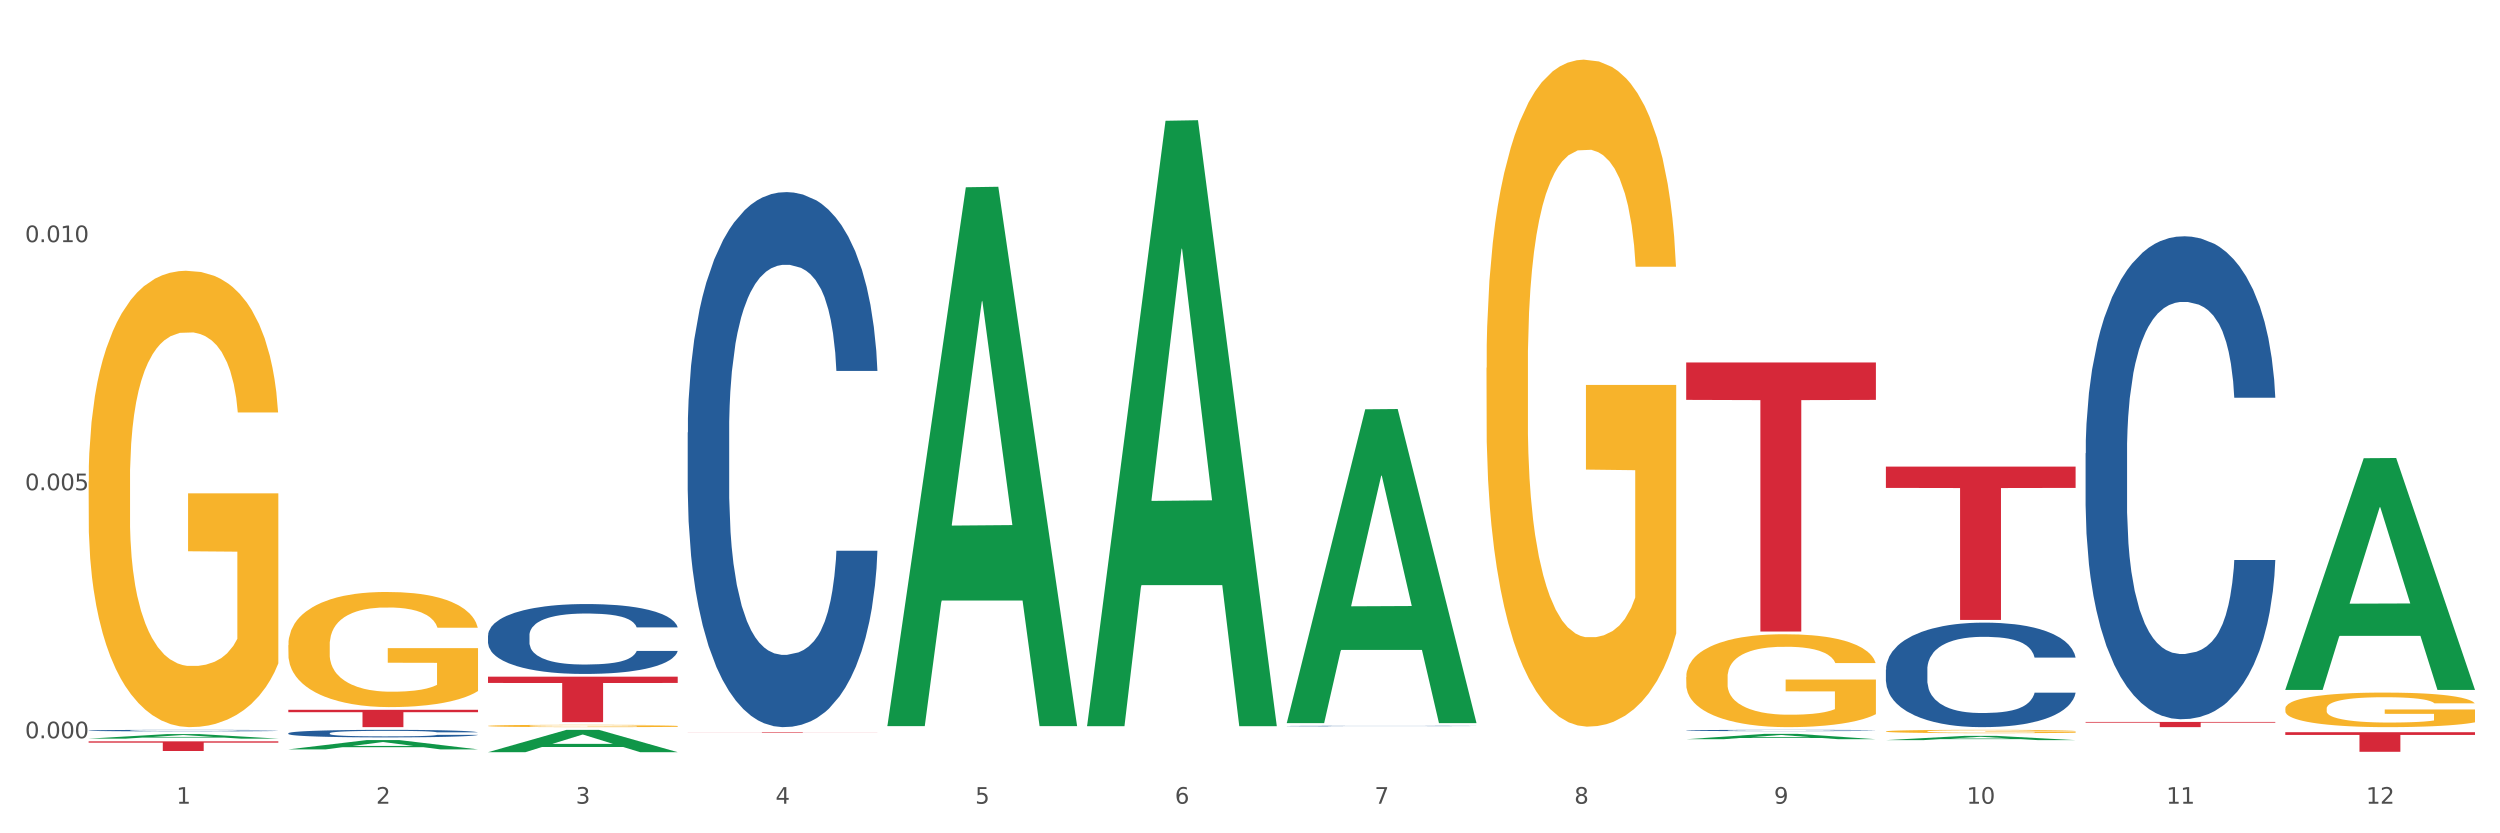 <?xml version="1.0" encoding="utf-8" standalone="no"?>
<!DOCTYPE svg PUBLIC "-//W3C//DTD SVG 1.1//EN"
  "http://www.w3.org/Graphics/SVG/1.1/DTD/svg11.dtd">
<svg xmlns:xlink="http://www.w3.org/1999/xlink" width="1080pt" height="360pt" viewBox="0 0 1080 360" xmlns="http://www.w3.org/2000/svg" version="1.1">
 <rect x="0" y="0" width="1080" height="360" fill="#333333" stroke="none"/>
 <defs>
  <style type="text/css">*{stroke-linejoin: round; stroke-linecap: butt}</style>
 </defs>
 <g id="figure_1">
  <g id="patch_1">
   <path d="M 0 360 
L 1080 360 
L 1080 0 
L 0 0 
z
" style="fill: #ffffff; stroke: #ffffff; stroke-linejoin: miter"/>
  </g>
  <g id="axes_1">
   <g id="matplotlib.axis_1">
    <g id="xtick_1">
     <g id="text_1">
      <!-- 1 -->
      <g style="fill: #4d4d4d" transform="translate(76.207 347.204) scale(0.096 -0.096)">
       <defs>
        <path id="DejaVuSans-31" d="M 794 531 
L 1825 531 
L 1825 4091 
L 703 3866 
L 703 4441 
L 1819 4666 
L 2450 4666 
L 2450 531 
L 3481 531 
L 3481 0 
L 794 0 
L 794 531 
z
" transform="scale(0.016)"/>
       </defs>
       <use xlink:href="#DejaVuSans-31"/>
      </g>
     </g>
    </g>
    <g id="xtick_2">
     <g id="text_2">
      <!-- 2 -->
      <g style="fill: #4d4d4d" transform="translate(162.476 347.204) scale(0.096 -0.096)">
       <defs>
        <path id="DejaVuSans-32" d="M 1228 531 
L 3431 531 
L 3431 0 
L 469 0 
L 469 531 
Q 828 903 1448 1529 
Q 2069 2156 2228 2338 
Q 2531 2678 2651 2914 
Q 2772 3150 2772 3378 
Q 2772 3750 2511 3984 
Q 2250 4219 1831 4219 
Q 1534 4219 1204 4116 
Q 875 4013 500 3803 
L 500 4441 
Q 881 4594 1212 4672 
Q 1544 4750 1819 4750 
Q 2544 4750 2975 4387 
Q 3406 4025 3406 3419 
Q 3406 3131 3298 2873 
Q 3191 2616 2906 2266 
Q 2828 2175 2409 1742 
Q 1991 1309 1228 531 
z
" transform="scale(0.016)"/>
       </defs>
       <use xlink:href="#DejaVuSans-32"/>
      </g>
     </g>
    </g>
    <g id="xtick_3">
     <g id="text_3">
      <!-- 3 -->
      <g style="fill: #4d4d4d" transform="translate(248.745 347.204) scale(0.096 -0.096)">
       <defs>
        <path id="DejaVuSans-33" d="M 2597 2516 
Q 3050 2419 3304 2112 
Q 3559 1806 3559 1356 
Q 3559 666 3084 287 
Q 2609 -91 1734 -91 
Q 1441 -91 1130 -33 
Q 819 25 488 141 
L 488 750 
Q 750 597 1062 519 
Q 1375 441 1716 441 
Q 2309 441 2620 675 
Q 2931 909 2931 1356 
Q 2931 1769 2642 2001 
Q 2353 2234 1838 2234 
L 1294 2234 
L 1294 2753 
L 1863 2753 
Q 2328 2753 2575 2939 
Q 2822 3125 2822 3475 
Q 2822 3834 2567 4026 
Q 2313 4219 1838 4219 
Q 1578 4219 1281 4162 
Q 984 4106 628 3988 
L 628 4550 
Q 988 4650 1302 4700 
Q 1616 4750 1894 4750 
Q 2613 4750 3031 4423 
Q 3450 4097 3450 3541 
Q 3450 3153 3228 2886 
Q 3006 2619 2597 2516 
z
" transform="scale(0.016)"/>
       </defs>
       <use xlink:href="#DejaVuSans-33"/>
      </g>
     </g>
    </g>
    <g id="xtick_4">
     <g id="text_4">
      <!-- 4 -->
      <g style="fill: #4d4d4d" transform="translate(335.014 347.204) scale(0.096 -0.096)">
       <defs>
        <path id="DejaVuSans-34" d="M 2419 4116 
L 825 1625 
L 2419 1625 
L 2419 4116 
z
M 2253 4666 
L 3047 4666 
L 3047 1625 
L 3713 1625 
L 3713 1100 
L 3047 1100 
L 3047 0 
L 2419 0 
L 2419 1100 
L 313 1100 
L 313 1709 
L 2253 4666 
z
" transform="scale(0.016)"/>
       </defs>
       <use xlink:href="#DejaVuSans-34"/>
      </g>
     </g>
    </g>
    <g id="xtick_5">
     <g id="text_5">
      <!-- 5 -->
      <g style="fill: #4d4d4d" transform="translate(421.284 347.204) scale(0.096 -0.096)">
       <defs>
        <path id="DejaVuSans-35" d="M 691 4666 
L 3169 4666 
L 3169 4134 
L 1269 4134 
L 1269 2991 
Q 1406 3038 1543 3061 
Q 1681 3084 1819 3084 
Q 2600 3084 3056 2656 
Q 3513 2228 3513 1497 
Q 3513 744 3044 326 
Q 2575 -91 1722 -91 
Q 1428 -91 1123 -41 
Q 819 9 494 109 
L 494 744 
Q 775 591 1075 516 
Q 1375 441 1709 441 
Q 2250 441 2565 725 
Q 2881 1009 2881 1497 
Q 2881 1984 2565 2268 
Q 2250 2553 1709 2553 
Q 1456 2553 1204 2497 
Q 953 2441 691 2322 
L 691 4666 
z
" transform="scale(0.016)"/>
       </defs>
       <use xlink:href="#DejaVuSans-35"/>
      </g>
     </g>
    </g>
    <g id="xtick_6">
     <g id="text_6">
      <!-- 6 -->
      <g style="fill: #4d4d4d" transform="translate(507.553 347.204) scale(0.096 -0.096)">
       <defs>
        <path id="DejaVuSans-36" d="M 2113 2584 
Q 1688 2584 1439 2293 
Q 1191 2003 1191 1497 
Q 1191 994 1439 701 
Q 1688 409 2113 409 
Q 2538 409 2786 701 
Q 3034 994 3034 1497 
Q 3034 2003 2786 2293 
Q 2538 2584 2113 2584 
z
M 3366 4563 
L 3366 3988 
Q 3128 4100 2886 4159 
Q 2644 4219 2406 4219 
Q 1781 4219 1451 3797 
Q 1122 3375 1075 2522 
Q 1259 2794 1537 2939 
Q 1816 3084 2150 3084 
Q 2853 3084 3261 2657 
Q 3669 2231 3669 1497 
Q 3669 778 3244 343 
Q 2819 -91 2113 -91 
Q 1303 -91 875 529 
Q 447 1150 447 2328 
Q 447 3434 972 4092 
Q 1497 4750 2381 4750 
Q 2619 4750 2861 4703 
Q 3103 4656 3366 4563 
z
" transform="scale(0.016)"/>
       </defs>
       <use xlink:href="#DejaVuSans-36"/>
      </g>
     </g>
    </g>
    <g id="xtick_7">
     <g id="text_7">
      <!-- 7 -->
      <g style="fill: #4d4d4d" transform="translate(593.822 347.204) scale(0.096 -0.096)">
       <defs>
        <path id="DejaVuSans-37" d="M 525 4666 
L 3525 4666 
L 3525 4397 
L 1831 0 
L 1172 0 
L 2766 4134 
L 525 4134 
L 525 4666 
z
" transform="scale(0.016)"/>
       </defs>
       <use xlink:href="#DejaVuSans-37"/>
      </g>
     </g>
    </g>
    <g id="xtick_8">
     <g id="text_8">
      <!-- 8 -->
      <g style="fill: #4d4d4d" transform="translate(680.091 347.204) scale(0.096 -0.096)">
       <defs>
        <path id="DejaVuSans-38" d="M 2034 2216 
Q 1584 2216 1326 1975 
Q 1069 1734 1069 1313 
Q 1069 891 1326 650 
Q 1584 409 2034 409 
Q 2484 409 2743 651 
Q 3003 894 3003 1313 
Q 3003 1734 2745 1975 
Q 2488 2216 2034 2216 
z
M 1403 2484 
Q 997 2584 770 2862 
Q 544 3141 544 3541 
Q 544 4100 942 4425 
Q 1341 4750 2034 4750 
Q 2731 4750 3128 4425 
Q 3525 4100 3525 3541 
Q 3525 3141 3298 2862 
Q 3072 2584 2669 2484 
Q 3125 2378 3379 2068 
Q 3634 1759 3634 1313 
Q 3634 634 3220 271 
Q 2806 -91 2034 -91 
Q 1263 -91 848 271 
Q 434 634 434 1313 
Q 434 1759 690 2068 
Q 947 2378 1403 2484 
z
M 1172 3481 
Q 1172 3119 1398 2916 
Q 1625 2713 2034 2713 
Q 2441 2713 2670 2916 
Q 2900 3119 2900 3481 
Q 2900 3844 2670 4047 
Q 2441 4250 2034 4250 
Q 1625 4250 1398 4047 
Q 1172 3844 1172 3481 
z
" transform="scale(0.016)"/>
       </defs>
       <use xlink:href="#DejaVuSans-38"/>
      </g>
     </g>
    </g>
    <g id="xtick_9">
     <g id="text_9">
      <!-- 9 -->
      <g style="fill: #4d4d4d" transform="translate(766.361 347.204) scale(0.096 -0.096)">
       <defs>
        <path id="DejaVuSans-39" d="M 703 97 
L 703 672 
Q 941 559 1184 500 
Q 1428 441 1663 441 
Q 2288 441 2617 861 
Q 2947 1281 2994 2138 
Q 2813 1869 2534 1725 
Q 2256 1581 1919 1581 
Q 1219 1581 811 2004 
Q 403 2428 403 3163 
Q 403 3881 828 4315 
Q 1253 4750 1959 4750 
Q 2769 4750 3195 4129 
Q 3622 3509 3622 2328 
Q 3622 1225 3098 567 
Q 2575 -91 1691 -91 
Q 1453 -91 1209 -44 
Q 966 3 703 97 
z
M 1959 2075 
Q 2384 2075 2632 2365 
Q 2881 2656 2881 3163 
Q 2881 3666 2632 3958 
Q 2384 4250 1959 4250 
Q 1534 4250 1286 3958 
Q 1038 3666 1038 3163 
Q 1038 2656 1286 2365 
Q 1534 2075 1959 2075 
z
" transform="scale(0.016)"/>
       </defs>
       <use xlink:href="#DejaVuSans-39"/>
      </g>
     </g>
    </g>
    <g id="xtick_10">
     <g id="text_10">
      <!-- 10 -->
      <g style="fill: #4d4d4d" transform="translate(849.576 347.204) scale(0.096 -0.096)">
       <defs>
        <path id="DejaVuSans-30" d="M 2034 4250 
Q 1547 4250 1301 3770 
Q 1056 3291 1056 2328 
Q 1056 1369 1301 889 
Q 1547 409 2034 409 
Q 2525 409 2770 889 
Q 3016 1369 3016 2328 
Q 3016 3291 2770 3770 
Q 2525 4250 2034 4250 
z
M 2034 4750 
Q 2819 4750 3233 4129 
Q 3647 3509 3647 2328 
Q 3647 1150 3233 529 
Q 2819 -91 2034 -91 
Q 1250 -91 836 529 
Q 422 1150 422 2328 
Q 422 3509 836 4129 
Q 1250 4750 2034 4750 
z
" transform="scale(0.016)"/>
       </defs>
       <use xlink:href="#DejaVuSans-31"/>
       <use xlink:href="#DejaVuSans-30" transform="translate(63.623 0)"/>
      </g>
     </g>
    </g>
    <g id="xtick_11">
     <g id="text_11">
      <!-- 11 -->
      <g style="fill: #4d4d4d" transform="translate(935.845 347.204) scale(0.096 -0.096)">
       <use xlink:href="#DejaVuSans-31"/>
       <use xlink:href="#DejaVuSans-31" transform="translate(63.623 0)"/>
      </g>
     </g>
    </g>
    <g id="xtick_12">
     <g id="text_12">
      <!-- 12 -->
      <g style="fill: #4d4d4d" transform="translate(1022.114 347.204) scale(0.096 -0.096)">
       <use xlink:href="#DejaVuSans-31"/>
       <use xlink:href="#DejaVuSans-32" transform="translate(63.623 0)"/>
      </g>
     </g>
    </g>
    <g id="xtick_13"/>
    <g id="xtick_14"/>
    <g id="xtick_15"/>
    <g id="xtick_16"/>
    <g id="xtick_17"/>
    <g id="xtick_18"/>
    <g id="xtick_19"/>
    <g id="xtick_20"/>
    <g id="xtick_21"/>
    <g id="xtick_22"/>
    <g id="xtick_23"/>
   </g>
   <g id="matplotlib.axis_2">
    <g id="ytick_1">
     <g id="text_13">
      <!-- 0.000 -->
      <g style="fill: #4d4d4d" transform="translate(10.8 318.936) scale(0.096 -0.096)">
       <defs>
        <path id="DejaVuSans-2e" d="M 684 794 
L 1344 794 
L 1344 0 
L 684 0 
L 684 794 
z
" transform="scale(0.016)"/>
       </defs>
       <use xlink:href="#DejaVuSans-30"/>
       <use xlink:href="#DejaVuSans-2e" transform="translate(63.623 0)"/>
       <use xlink:href="#DejaVuSans-30" transform="translate(95.41 0)"/>
       <use xlink:href="#DejaVuSans-30" transform="translate(159.033 0)"/>
       <use xlink:href="#DejaVuSans-30" transform="translate(222.656 0)"/>
      </g>
     </g>
    </g>
    <g id="ytick_2">
     <g id="text_14">
      <!-- 0.005 -->
      <g style="fill: #4d4d4d" transform="translate(10.8 211.774) scale(0.096 -0.096)">
       <use xlink:href="#DejaVuSans-30"/>
       <use xlink:href="#DejaVuSans-2e" transform="translate(63.623 0)"/>
       <use xlink:href="#DejaVuSans-30" transform="translate(95.41 0)"/>
       <use xlink:href="#DejaVuSans-30" transform="translate(159.033 0)"/>
       <use xlink:href="#DejaVuSans-35" transform="translate(222.656 0)"/>
      </g>
     </g>
    </g>
    <g id="ytick_3">
     <g id="text_15">
      <!-- 0.010 -->
      <g style="fill: #4d4d4d" transform="translate(10.8 104.611) scale(0.096 -0.096)">
       <use xlink:href="#DejaVuSans-30"/>
       <use xlink:href="#DejaVuSans-2e" transform="translate(63.623 0)"/>
       <use xlink:href="#DejaVuSans-30" transform="translate(95.41 0)"/>
       <use xlink:href="#DejaVuSans-31" transform="translate(159.033 0)"/>
       <use xlink:href="#DejaVuSans-30" transform="translate(222.656 0)"/>
      </g>
     </g>
    </g>
    <g id="ytick_4"/>
    <g id="ytick_5"/>
    <g id="ytick_6"/>
   </g>
   <g id="PolyCollection_1">
    <path d="M 38.283 319.089 
L 38.367 319.087 
L 72.164 317.118 
L 86.189 317.116 
L 120.239 319.092 
L 104.017 319.092 
L 96.666 318.632 
L 61.771 318.632 
L 61.518 318.64 
L 54.421 319.092 
L 38.283 319.092 
L 38.283 319.089 
L 66.165 318.358 
L 92.272 318.356 
L 79.345 317.537 
L 79.176 317.534 
L 79.007 317.539 
L 66.08 318.356 
L 66.165 318.358 
L 38.283 319.089 
z
" clip-path="url(#p52ec18a509)" style="fill: #109648"/>
    <path d="M 987.244 316.319 
L 1069.2 316.319 
L 1069.2 317.496 
L 1036.961 317.504 
L 1036.961 324.789 
L 1019.289 324.789 
L 1019.289 317.504 
L 987.244 317.496 
L 987.244 316.326 
L 987.244 316.319 
z
" clip-path="url(#p52ec18a509)" style="fill: #d62839"/>
    <path d="M 900.975 311.875 
L 982.931 311.875 
L 982.931 312.188 
L 950.692 312.19 
L 950.692 314.131 
L 933.019 314.131 
L 933.019 312.19 
L 900.975 312.188 
L 900.975 311.877 
L 900.975 311.875 
z
" clip-path="url(#p52ec18a509)" style="fill: #d62839"/>
    <path d="M 814.706 201.567 
L 896.662 201.567 
L 896.662 210.774 
L 864.423 210.836 
L 864.423 267.819 
L 846.75 267.819 
L 846.75 210.836 
L 814.706 210.774 
L 814.706 201.629 
L 814.706 201.567 
z
" clip-path="url(#p52ec18a509)" style="fill: #d62839"/>
    <path d="M 728.437 156.594 
L 810.392 156.594 
L 810.392 172.747 
L 778.154 172.856 
L 778.154 272.831 
L 760.481 272.831 
L 760.481 172.856 
L 728.437 172.747 
L 728.437 156.703 
L 728.437 156.594 
z
" clip-path="url(#p52ec18a509)" style="fill: #d62839"/>
    <path d="M 297.091 316.294 
L 379.046 316.294 
L 379.046 316.328 
L 346.808 316.328 
L 346.808 316.536 
L 329.135 316.536 
L 329.135 316.328 
L 297.091 316.328 
L 297.091 316.295 
L 297.091 316.294 
z
" clip-path="url(#p52ec18a509)" style="fill: #d62839"/>
    <path d="M 210.821 292.307 
L 292.777 292.307 
L 292.777 295.038 
L 260.539 295.057 
L 260.539 311.957 
L 242.866 311.957 
L 242.866 295.057 
L 210.821 295.038 
L 210.821 292.326 
L 210.821 292.307 
z
" clip-path="url(#p52ec18a509)" style="fill: #d62839"/>
    <path d="M 38.283 208.074 
L 38.38 207.894 
L 38.38 201.412 
L 38.573 195.83 
L 39.541 182.326 
L 40.992 171.162 
L 42.057 165.22 
L 43.121 160.358 
L 44.379 155.496 
L 45.927 150.455 
L 48.733 143.072 
L 50.475 139.291 
L 52.603 135.329 
L 56.474 129.568 
L 59.28 126.326 
L 62.183 123.625 
L 66.924 120.384 
L 70.02 118.944 
L 73.31 117.864 
L 77.277 117.143 
L 80.277 116.963 
L 86.857 117.503 
L 92.469 119.124 
L 95.178 120.384 
L 98.661 122.545 
L 100.5 123.986 
L 103.499 126.867 
L 106.596 130.648 
L 108.724 133.889 
L 111.917 140.011 
L 114.336 146.133 
L 116.562 153.696 
L 117.723 158.918 
L 118.594 163.779 
L 119.368 169.361 
L 120.142 178.184 
L 102.725 178.184 
L 102.048 171.882 
L 100.983 165.94 
L 99.435 160.178 
L 98.081 156.577 
L 95.758 152.075 
L 93.63 149.194 
L 91.404 147.034 
L 88.695 145.233 
L 86.566 144.333 
L 83.567 143.612 
L 77.664 143.792 
L 73.697 145.233 
L 70.988 147.034 
L 69.246 148.654 
L 67.698 150.455 
L 65.956 152.976 
L 63.924 156.757 
L 62.473 160.178 
L 61.022 164.5 
L 59.86 168.821 
L 58.796 173.863 
L 57.925 179.265 
L 57.248 184.846 
L 56.667 191.689 
L 56.184 203.033 
L 56.184 227.701 
L 56.377 233.283 
L 56.861 240.666 
L 57.441 246.248 
L 58.409 252.91 
L 59.28 257.411 
L 60.925 263.894 
L 62.763 269.295 
L 64.215 272.717 
L 65.666 275.598 
L 68.182 279.559 
L 70.988 282.8 
L 73.407 284.781 
L 76.697 286.581 
L 78.922 287.302 
L 80.857 287.662 
L 85.599 287.662 
L 88.985 287.122 
L 92.759 285.861 
L 95.662 284.241 
L 98.081 282.26 
L 100.79 279.019 
L 102.532 275.958 
L 102.532 238.325 
L 81.244 238.145 
L 81.244 213.116 
L 120.239 213.116 
L 120.239 286.581 
L 118.594 290.363 
L 116.755 293.784 
L 114.82 296.845 
L 111.917 300.626 
L 108.434 304.227 
L 105.338 306.748 
L 102.048 308.909 
L 98.177 310.89 
L 93.146 312.69 
L 90.05 313.411 
L 86.179 313.951 
L 81.631 314.131 
L 77.664 313.771 
L 73.794 312.87 
L 69.73 311.25 
L 65.763 308.909 
L 62.763 306.568 
L 59.764 303.687 
L 56.571 299.906 
L 54.055 296.305 
L 52.12 293.064 
L 49.991 288.922 
L 47.669 283.52 
L 45.927 278.659 
L 44.379 273.617 
L 42.734 267.135 
L 41.573 261.553 
L 40.412 254.53 
L 39.734 249.309 
L 38.96 241.206 
L 38.38 229.862 
L 38.283 208.074 
z
" clip-path="url(#p52ec18a509)" style="fill: #f7b32b"/>
    <path d="M 124.552 306.629 
L 206.508 306.629 
L 206.508 307.671 
L 174.269 307.678 
L 174.269 314.131 
L 156.597 314.131 
L 156.597 307.678 
L 124.552 307.671 
L 124.552 306.636 
L 124.552 306.629 
z
" clip-path="url(#p52ec18a509)" style="fill: #d62839"/>
    <path d="M 38.283 315.59 
L 38.38 315.589 
L 38.38 315.572 
L 38.67 315.549 
L 39.736 315.506 
L 41.092 315.474 
L 43.417 315.436 
L 44.677 315.42 
L 46.324 315.402 
L 49.714 315.373 
L 53.589 315.349 
L 56.302 315.335 
L 58.336 315.327 
L 62.889 315.312 
L 65.505 315.305 
L 68.217 315.299 
L 70.542 315.296 
L 74.417 315.291 
L 77.517 315.29 
L 81.101 315.289 
L 84.105 315.29 
L 88.076 315.292 
L 93.889 315.299 
L 96.117 315.304 
L 99.12 315.311 
L 102.22 315.321 
L 104.739 315.331 
L 107.645 315.345 
L 110.648 315.363 
L 113.554 315.386 
L 115.589 315.408 
L 117.236 315.43 
L 118.689 315.458 
L 119.754 315.488 
L 120.239 315.513 
L 102.511 315.513 
L 102.026 315.49 
L 101.058 315.466 
L 100.089 315.449 
L 99.023 315.436 
L 97.376 315.42 
L 95.923 315.411 
L 93.501 315.399 
L 91.273 315.392 
L 89.433 315.387 
L 87.205 315.384 
L 82.458 315.38 
L 79.067 315.38 
L 76.936 315.381 
L 74.32 315.384 
L 72.092 315.389 
L 69.477 315.396 
L 67.442 315.404 
L 65.408 315.414 
L 64.245 315.422 
L 62.502 315.435 
L 61.339 315.446 
L 59.789 315.465 
L 58.917 315.478 
L 57.367 315.513 
L 56.689 315.539 
L 56.399 315.557 
L 56.205 315.576 
L 56.205 315.672 
L 56.786 315.714 
L 57.27 315.733 
L 58.045 315.753 
L 59.498 315.78 
L 61.63 315.807 
L 63.858 315.826 
L 65.698 315.837 
L 67.442 315.846 
L 69.186 315.852 
L 71.317 315.859 
L 73.061 315.862 
L 75.677 315.866 
L 78.776 315.868 
L 81.198 315.868 
L 86.139 315.865 
L 88.367 315.862 
L 90.498 315.857 
L 92.823 315.851 
L 94.664 315.843 
L 95.73 315.838 
L 97.473 315.826 
L 98.83 315.814 
L 99.992 315.8 
L 100.767 315.788 
L 101.639 315.769 
L 102.317 315.749 
L 102.511 315.738 
L 120.239 315.738 
L 119.851 315.76 
L 119.173 315.781 
L 117.817 315.81 
L 116.751 315.826 
L 115.104 315.846 
L 113.361 315.863 
L 110.939 315.882 
L 108.711 315.896 
L 106.386 315.909 
L 103.867 315.92 
L 99.314 315.935 
L 97.667 315.939 
L 94.18 315.947 
L 91.467 315.951 
L 87.495 315.955 
L 83.426 315.958 
L 79.164 315.958 
L 75.386 315.957 
L 71.22 315.953 
L 68.605 315.95 
L 65.698 315.944 
L 62.308 315.936 
L 59.111 315.925 
L 56.108 315.913 
L 53.299 315.899 
L 50.683 315.883 
L 47.292 315.857 
L 44.774 315.831 
L 42.933 315.807 
L 41.674 315.787 
L 40.414 315.761 
L 39.736 315.744 
L 38.67 315.701 
L 38.283 315.661 
L 38.283 315.59 
z
" clip-path="url(#p52ec18a509)" style="fill: #255c99"/>
    <path d="M 900.975 195.817 
L 901.072 195.626 
L 901.072 190.291 
L 901.363 183.05 
L 902.428 169.712 
L 903.784 159.613 
L 906.109 147.799 
L 907.369 142.845 
L 909.016 137.319 
L 912.406 128.363 
L 916.281 120.741 
L 918.994 116.549 
L 921.028 113.882 
L 925.581 109.118 
L 928.197 107.022 
L 930.909 105.307 
L 933.234 104.164 
L 937.109 102.83 
L 940.209 102.258 
L 943.794 102.068 
L 946.797 102.258 
L 950.768 103.021 
L 956.581 105.307 
L 958.809 106.641 
L 961.812 108.928 
L 964.912 111.976 
L 967.431 115.025 
L 970.337 119.408 
L 973.34 125.124 
L 976.246 132.365 
L 978.281 139.034 
L 979.928 146.084 
L 981.381 154.659 
L 982.446 163.996 
L 982.931 171.808 
L 965.203 171.808 
L 964.718 164.758 
L 963.75 157.136 
L 962.781 151.991 
L 961.715 147.799 
L 960.068 143.035 
L 958.615 139.987 
L 956.193 136.366 
L 953.965 134.08 
L 952.125 132.746 
L 949.897 131.603 
L 945.15 130.459 
L 941.759 130.459 
L 939.628 130.84 
L 937.012 131.793 
L 934.784 133.127 
L 932.169 135.414 
L 930.134 137.891 
L 928.1 141.13 
L 926.937 143.417 
L 925.194 147.609 
L 924.031 151.038 
L 922.481 156.945 
L 921.609 161.137 
L 920.059 171.999 
L 919.381 180.002 
L 919.091 185.527 
L 918.897 191.625 
L 918.897 221.35 
L 919.478 234.689 
L 919.962 240.405 
L 920.737 246.884 
L 922.191 255.268 
L 924.322 263.461 
L 926.55 269.368 
L 928.391 272.988 
L 930.134 275.656 
L 931.878 277.752 
L 934.009 279.658 
L 935.753 280.801 
L 938.369 281.944 
L 941.469 282.516 
L 943.89 282.516 
L 948.831 281.563 
L 951.059 280.61 
L 953.19 279.276 
L 955.515 277.18 
L 957.356 274.894 
L 958.422 273.179 
L 960.165 269.559 
L 961.522 265.748 
L 962.684 261.365 
L 963.459 257.554 
L 964.331 251.838 
L 965.009 245.359 
L 965.203 241.929 
L 982.931 241.929 
L 982.543 248.789 
L 981.865 255.458 
L 980.509 264.414 
L 979.443 269.559 
L 977.796 275.847 
L 976.053 281.182 
L 973.631 287.089 
L 971.403 291.471 
L 969.078 295.282 
L 966.559 298.712 
L 962.006 303.476 
L 960.359 304.81 
L 956.872 307.096 
L 954.159 308.43 
L 950.187 309.764 
L 946.119 310.526 
L 941.856 310.717 
L 938.078 310.336 
L 933.912 309.192 
L 931.297 308.049 
L 928.391 306.334 
L 925 303.666 
L 921.803 300.427 
L 918.8 296.616 
L 915.991 292.234 
L 913.375 287.279 
L 909.984 279.086 
L 907.466 271.083 
L 905.625 263.652 
L 904.366 257.364 
L 903.106 249.361 
L 902.428 243.835 
L 901.363 230.496 
L 900.975 218.111 
L 900.975 195.817 
z
" clip-path="url(#p52ec18a509)" style="fill: #255c99"/>
    <path d="M 814.706 289.265 
L 814.803 289.224 
L 814.803 288.07 
L 815.093 286.503 
L 816.159 283.616 
L 817.515 281.43 
L 819.84 278.874 
L 821.1 277.802 
L 822.746 276.606 
L 826.137 274.668 
L 830.012 273.018 
L 832.724 272.111 
L 834.759 271.534 
L 839.312 270.503 
L 841.928 270.049 
L 844.64 269.678 
L 846.965 269.431 
L 850.84 269.142 
L 853.94 269.018 
L 857.524 268.977 
L 860.527 269.018 
L 864.499 269.183 
L 870.312 269.678 
L 872.54 269.967 
L 875.543 270.462 
L 878.643 271.121 
L 881.162 271.781 
L 884.068 272.73 
L 887.071 273.967 
L 889.977 275.534 
L 892.012 276.977 
L 893.658 278.503 
L 895.112 280.358 
L 896.177 282.379 
L 896.662 284.07 
L 878.934 284.07 
L 878.449 282.544 
L 877.48 280.894 
L 876.512 279.781 
L 875.446 278.874 
L 873.799 277.843 
L 872.346 277.183 
L 869.924 276.4 
L 867.696 275.905 
L 865.856 275.616 
L 863.627 275.369 
L 858.881 275.121 
L 855.49 275.121 
L 853.359 275.204 
L 850.743 275.41 
L 848.515 275.699 
L 845.899 276.193 
L 843.865 276.73 
L 841.831 277.431 
L 840.668 277.925 
L 838.924 278.833 
L 837.762 279.575 
L 836.212 280.853 
L 835.34 281.76 
L 833.79 284.111 
L 833.112 285.843 
L 832.821 287.039 
L 832.628 288.358 
L 832.628 294.791 
L 833.209 297.678 
L 833.693 298.915 
L 834.468 300.317 
L 835.921 302.131 
L 838.053 303.904 
L 840.281 305.183 
L 842.121 305.966 
L 843.865 306.543 
L 845.609 306.997 
L 847.74 307.409 
L 849.484 307.657 
L 852.099 307.904 
L 855.199 308.028 
L 857.621 308.028 
L 862.562 307.822 
L 864.79 307.616 
L 866.921 307.327 
L 869.246 306.873 
L 871.087 306.378 
L 872.152 306.007 
L 873.896 305.224 
L 875.252 304.399 
L 876.415 303.451 
L 877.19 302.626 
L 878.062 301.389 
L 878.74 299.987 
L 878.934 299.245 
L 896.662 299.245 
L 896.274 300.729 
L 895.596 302.172 
L 894.24 304.11 
L 893.174 305.224 
L 891.527 306.585 
L 889.784 307.739 
L 887.362 309.018 
L 885.134 309.966 
L 882.809 310.791 
L 880.29 311.533 
L 875.737 312.564 
L 874.09 312.853 
L 870.602 313.347 
L 867.89 313.636 
L 863.918 313.925 
L 859.849 314.09 
L 855.587 314.131 
L 851.809 314.048 
L 847.643 313.801 
L 845.028 313.554 
L 842.121 313.182 
L 838.731 312.605 
L 835.534 311.904 
L 832.531 311.079 
L 829.721 310.131 
L 827.106 309.059 
L 823.715 307.286 
L 821.196 305.554 
L 819.356 303.945 
L 818.096 302.585 
L 816.837 300.853 
L 816.159 299.657 
L 815.093 296.77 
L 814.706 294.09 
L 814.706 289.265 
z
" clip-path="url(#p52ec18a509)" style="fill: #255c99"/>
    <path d="M 728.437 315.547 
L 728.534 315.547 
L 728.534 315.532 
L 728.824 315.512 
L 729.89 315.475 
L 731.246 315.447 
L 733.571 315.415 
L 734.83 315.401 
L 736.477 315.386 
L 739.868 315.361 
L 743.743 315.34 
L 746.455 315.329 
L 748.49 315.321 
L 753.043 315.308 
L 755.658 315.303 
L 758.371 315.298 
L 760.696 315.295 
L 764.571 315.291 
L 767.671 315.289 
L 771.255 315.289 
L 774.258 315.289 
L 778.23 315.292 
L 784.043 315.298 
L 786.271 315.302 
L 789.274 315.308 
L 792.374 315.316 
L 794.892 315.325 
L 797.799 315.337 
L 800.802 315.352 
L 803.708 315.372 
L 805.742 315.391 
L 807.389 315.41 
L 808.842 315.434 
L 809.908 315.459 
L 810.392 315.481 
L 792.664 315.481 
L 792.18 315.462 
L 791.211 315.441 
L 790.243 315.426 
L 789.177 315.415 
L 787.53 315.402 
L 786.077 315.393 
L 783.655 315.383 
L 781.427 315.377 
L 779.586 315.373 
L 777.358 315.37 
L 772.611 315.367 
L 769.221 315.367 
L 767.09 315.368 
L 764.474 315.371 
L 762.246 315.374 
L 759.63 315.381 
L 757.596 315.388 
L 755.561 315.396 
L 754.399 315.403 
L 752.655 315.414 
L 751.493 315.424 
L 749.943 315.44 
L 749.071 315.452 
L 747.521 315.481 
L 746.843 315.504 
L 746.552 315.519 
L 746.358 315.536 
L 746.358 315.617 
L 746.94 315.654 
L 747.424 315.67 
L 748.199 315.688 
L 749.652 315.711 
L 751.783 315.733 
L 754.011 315.75 
L 755.852 315.76 
L 757.596 315.767 
L 759.34 315.773 
L 761.471 315.778 
L 763.215 315.781 
L 765.83 315.784 
L 768.93 315.786 
L 771.352 315.786 
L 776.293 315.783 
L 778.521 315.781 
L 780.652 315.777 
L 782.977 315.771 
L 784.818 315.765 
L 785.883 315.76 
L 787.627 315.75 
L 788.983 315.74 
L 790.146 315.728 
L 790.921 315.717 
L 791.793 315.701 
L 792.471 315.683 
L 792.664 315.674 
L 810.392 315.674 
L 810.005 315.693 
L 809.327 315.711 
L 807.971 315.736 
L 806.905 315.75 
L 805.258 315.767 
L 803.514 315.782 
L 801.092 315.798 
L 798.864 315.81 
L 796.539 315.821 
L 794.021 315.83 
L 789.468 315.843 
L 787.821 315.847 
L 784.333 315.853 
L 781.621 315.857 
L 777.649 315.861 
L 773.58 315.863 
L 769.318 315.863 
L 765.54 315.862 
L 761.374 315.859 
L 758.758 315.856 
L 755.852 315.851 
L 752.461 315.844 
L 749.265 315.835 
L 746.262 315.825 
L 743.452 315.813 
L 740.837 315.799 
L 737.446 315.776 
L 734.927 315.754 
L 733.087 315.734 
L 731.827 315.717 
L 730.568 315.694 
L 729.89 315.679 
L 728.824 315.643 
L 728.437 315.608 
L 728.437 315.547 
z
" clip-path="url(#p52ec18a509)" style="fill: #255c99"/>
    <path d="M 555.898 313.65 
L 555.995 313.649 
L 555.995 313.643 
L 556.286 313.634 
L 557.351 313.618 
L 558.708 313.606 
L 561.033 313.592 
L 562.292 313.586 
L 563.939 313.58 
L 567.329 313.569 
L 571.204 313.56 
L 573.917 313.555 
L 575.951 313.552 
L 580.504 313.546 
L 583.12 313.544 
L 585.832 313.542 
L 588.157 313.54 
L 592.032 313.539 
L 595.132 313.538 
L 598.717 313.538 
L 601.72 313.538 
L 605.692 313.539 
L 611.504 313.542 
L 613.732 313.543 
L 616.735 313.546 
L 619.835 313.55 
L 622.354 313.553 
L 625.26 313.558 
L 628.263 313.565 
L 631.17 313.574 
L 633.204 313.582 
L 634.851 313.59 
L 636.304 313.6 
L 637.37 313.612 
L 637.854 313.621 
L 620.126 313.621 
L 619.642 313.613 
L 618.673 313.603 
L 617.704 313.597 
L 616.638 313.592 
L 614.992 313.587 
L 613.538 313.583 
L 611.117 313.579 
L 608.889 313.576 
L 607.048 313.574 
L 604.82 313.573 
L 600.073 313.572 
L 596.682 313.572 
L 594.551 313.572 
L 591.936 313.573 
L 589.707 313.575 
L 587.092 313.578 
L 585.057 313.58 
L 583.023 313.584 
L 581.861 313.587 
L 580.117 313.592 
L 578.954 313.596 
L 577.404 313.603 
L 576.532 313.608 
L 574.982 313.621 
L 574.304 313.631 
L 574.014 313.637 
L 573.82 313.645 
L 573.82 313.68 
L 574.401 313.696 
L 574.886 313.703 
L 575.661 313.71 
L 577.114 313.72 
L 579.245 313.73 
L 581.473 313.737 
L 583.314 313.742 
L 585.057 313.745 
L 586.801 313.747 
L 588.932 313.75 
L 590.676 313.751 
L 593.292 313.752 
L 596.392 313.753 
L 598.814 313.753 
L 603.754 313.752 
L 605.982 313.751 
L 608.114 313.749 
L 610.439 313.747 
L 612.279 313.744 
L 613.345 313.742 
L 615.088 313.738 
L 616.445 313.733 
L 617.607 313.728 
L 618.382 313.723 
L 619.254 313.716 
L 619.932 313.709 
L 620.126 313.705 
L 637.854 313.705 
L 637.466 313.713 
L 636.788 313.721 
L 635.432 313.731 
L 634.366 313.738 
L 632.72 313.745 
L 630.976 313.751 
L 628.554 313.758 
L 626.326 313.764 
L 624.001 313.768 
L 621.482 313.772 
L 616.929 313.778 
L 615.282 313.78 
L 611.795 313.782 
L 609.082 313.784 
L 605.11 313.786 
L 601.042 313.786 
L 596.779 313.787 
L 593.001 313.786 
L 588.836 313.785 
L 586.22 313.783 
L 583.314 313.781 
L 579.923 313.778 
L 576.726 313.774 
L 573.723 313.77 
L 570.914 313.765 
L 568.298 313.759 
L 564.908 313.749 
L 562.389 313.739 
L 560.548 313.73 
L 559.289 313.723 
L 558.029 313.713 
L 557.351 313.707 
L 556.286 313.691 
L 555.898 313.676 
L 555.898 313.65 
z
" clip-path="url(#p52ec18a509)" style="fill: #255c99"/>
    <path d="M 297.091 186.84 
L 297.187 186.629 
L 297.187 180.719 
L 297.478 172.697 
L 298.544 157.92 
L 299.9 146.732 
L 302.225 133.645 
L 303.484 128.156 
L 305.131 122.034 
L 308.522 112.113 
L 312.397 103.669 
L 315.109 99.025 
L 317.144 96.07 
L 321.697 90.792 
L 324.312 88.47 
L 327.025 86.57 
L 329.35 85.304 
L 333.225 83.826 
L 336.325 83.193 
L 339.909 82.982 
L 342.912 83.193 
L 346.884 84.037 
L 352.697 86.57 
L 354.925 88.048 
L 357.928 90.581 
L 361.028 93.959 
L 363.546 97.336 
L 366.453 102.191 
L 369.456 108.524 
L 372.362 116.546 
L 374.396 123.934 
L 376.043 131.745 
L 377.496 141.244 
L 378.562 151.588 
L 379.046 160.243 
L 361.318 160.243 
L 360.834 152.432 
L 359.865 143.988 
L 358.896 138.289 
L 357.831 133.645 
L 356.184 128.367 
L 354.731 124.99 
L 352.309 120.979 
L 350.081 118.446 
L 348.24 116.968 
L 346.012 115.701 
L 341.265 114.435 
L 337.875 114.435 
L 335.744 114.857 
L 333.128 115.913 
L 330.9 117.39 
L 328.284 119.923 
L 326.25 122.668 
L 324.215 126.256 
L 323.053 128.789 
L 321.309 133.433 
L 320.147 137.233 
L 318.597 143.777 
L 317.725 148.421 
L 316.175 160.454 
L 315.497 169.32 
L 315.206 175.441 
L 315.012 182.196 
L 315.012 215.127 
L 315.594 229.904 
L 316.078 236.237 
L 316.853 243.414 
L 318.306 252.702 
L 320.437 261.779 
L 322.665 268.323 
L 324.506 272.334 
L 326.25 275.289 
L 327.994 277.611 
L 330.125 279.722 
L 331.869 280.989 
L 334.484 282.255 
L 337.584 282.889 
L 340.006 282.889 
L 344.947 281.833 
L 347.175 280.778 
L 349.306 279.3 
L 351.631 276.978 
L 353.472 274.445 
L 354.537 272.545 
L 356.281 268.534 
L 357.637 264.312 
L 358.8 259.457 
L 359.575 255.235 
L 360.446 248.902 
L 361.125 241.725 
L 361.318 237.926 
L 379.046 237.926 
L 378.659 245.525 
L 377.981 252.913 
L 376.625 262.835 
L 375.559 268.534 
L 373.912 275.5 
L 372.168 281.411 
L 369.746 287.955 
L 367.518 292.81 
L 365.193 297.032 
L 362.675 300.832 
L 358.121 306.109 
L 356.475 307.587 
L 352.987 310.12 
L 350.275 311.598 
L 346.303 313.075 
L 342.234 313.92 
L 337.972 314.131 
L 334.194 313.709 
L 330.028 312.442 
L 327.412 311.176 
L 324.506 309.276 
L 321.115 306.32 
L 317.919 302.732 
L 314.916 298.51 
L 312.106 293.655 
L 309.491 288.166 
L 306.1 279.089 
L 303.581 270.223 
L 301.741 261.99 
L 300.481 255.024 
L 299.222 246.158 
L 298.544 240.036 
L 297.478 225.26 
L 297.091 211.539 
L 297.091 186.84 
z
" clip-path="url(#p52ec18a509)" style="fill: #255c99"/>
    <path d="M 38.283 320.25 
L 120.239 320.25 
L 120.239 320.833 
L 88 320.836 
L 88 324.439 
L 70.327 324.439 
L 70.327 320.836 
L 38.283 320.833 
L 38.283 320.254 
L 38.283 320.25 
z
" clip-path="url(#p52ec18a509)" style="fill: #d62839"/>
    <path d="M 210.821 274.517 
L 210.918 274.489 
L 210.918 273.717 
L 211.209 272.669 
L 212.275 270.738 
L 213.631 269.276 
L 215.956 267.566 
L 217.215 266.849 
L 218.862 266.049 
L 222.253 264.753 
L 226.128 263.649 
L 228.84 263.043 
L 230.874 262.656 
L 235.428 261.967 
L 238.043 261.663 
L 240.756 261.415 
L 243.081 261.25 
L 246.956 261.057 
L 250.056 260.974 
L 253.64 260.946 
L 256.643 260.974 
L 260.615 261.084 
L 266.427 261.415 
L 268.655 261.608 
L 271.659 261.939 
L 274.759 262.381 
L 277.277 262.822 
L 280.183 263.456 
L 283.187 264.284 
L 286.093 265.332 
L 288.127 266.297 
L 289.774 267.318 
L 291.227 268.559 
L 292.293 269.911 
L 292.777 271.042 
L 275.049 271.042 
L 274.565 270.021 
L 273.596 268.918 
L 272.627 268.173 
L 271.562 267.566 
L 269.915 266.877 
L 268.462 266.435 
L 266.04 265.911 
L 263.812 265.58 
L 261.971 265.387 
L 259.743 265.222 
L 254.996 265.056 
L 251.606 265.056 
L 249.474 265.111 
L 246.859 265.249 
L 244.631 265.442 
L 242.015 265.773 
L 239.981 266.132 
L 237.946 266.601 
L 236.784 266.932 
L 235.04 267.539 
L 233.878 268.035 
L 232.328 268.89 
L 231.456 269.497 
L 229.906 271.069 
L 229.228 272.228 
L 228.937 273.028 
L 228.743 273.91 
L 228.743 278.213 
L 229.324 280.144 
L 229.809 280.971 
L 230.584 281.909 
L 232.037 283.123 
L 234.168 284.309 
L 236.396 285.164 
L 238.237 285.688 
L 239.981 286.074 
L 241.724 286.378 
L 243.856 286.653 
L 245.599 286.819 
L 248.215 286.984 
L 251.315 287.067 
L 253.737 287.067 
L 258.677 286.929 
L 260.905 286.791 
L 263.037 286.598 
L 265.362 286.295 
L 267.202 285.964 
L 268.268 285.716 
L 270.012 285.191 
L 271.368 284.64 
L 272.53 284.005 
L 273.305 283.454 
L 274.177 282.626 
L 274.855 281.688 
L 275.049 281.192 
L 292.777 281.192 
L 292.39 282.185 
L 291.712 283.15 
L 290.355 284.447 
L 289.29 285.191 
L 287.643 286.102 
L 285.899 286.874 
L 283.477 287.729 
L 281.249 288.364 
L 278.924 288.915 
L 276.405 289.412 
L 271.852 290.101 
L 270.205 290.294 
L 266.718 290.625 
L 264.005 290.818 
L 260.034 291.011 
L 255.965 291.122 
L 251.702 291.149 
L 247.924 291.094 
L 243.759 290.929 
L 241.143 290.763 
L 238.237 290.515 
L 234.846 290.129 
L 231.649 289.66 
L 228.646 289.108 
L 225.837 288.474 
L 223.221 287.757 
L 219.831 286.571 
L 217.312 285.412 
L 215.471 284.336 
L 214.212 283.426 
L 212.953 282.268 
L 212.275 281.468 
L 211.209 279.537 
L 210.821 277.744 
L 210.821 274.517 
z
" clip-path="url(#p52ec18a509)" style="fill: #255c99"/>
    <path d="M 124.552 316.755 
L 124.649 316.752 
L 124.649 316.669 
L 124.94 316.555 
L 126.005 316.347 
L 127.362 316.189 
L 129.687 316.004 
L 130.946 315.927 
L 132.593 315.84 
L 135.983 315.7 
L 139.858 315.581 
L 142.571 315.515 
L 144.605 315.474 
L 149.158 315.399 
L 151.774 315.366 
L 154.486 315.34 
L 156.811 315.322 
L 160.686 315.301 
L 163.786 315.292 
L 167.371 315.289 
L 170.374 315.292 
L 174.346 315.304 
L 180.158 315.34 
L 182.386 315.36 
L 185.389 315.396 
L 188.489 315.444 
L 191.008 315.492 
L 193.914 315.56 
L 196.917 315.65 
L 199.824 315.763 
L 201.858 315.867 
L 203.505 315.977 
L 204.958 316.111 
L 206.024 316.257 
L 206.508 316.38 
L 188.78 316.38 
L 188.296 316.269 
L 187.327 316.15 
L 186.358 316.07 
L 185.292 316.004 
L 183.646 315.93 
L 182.192 315.882 
L 179.771 315.825 
L 177.543 315.79 
L 175.702 315.769 
L 173.474 315.751 
L 168.727 315.733 
L 165.336 315.733 
L 163.205 315.739 
L 160.589 315.754 
L 158.361 315.775 
L 155.746 315.81 
L 153.711 315.849 
L 151.677 315.9 
L 150.515 315.936 
L 148.771 316.001 
L 147.608 316.055 
L 146.058 316.147 
L 145.186 316.213 
L 143.636 316.383 
L 142.958 316.508 
L 142.668 316.594 
L 142.474 316.69 
L 142.474 317.154 
L 143.055 317.363 
L 143.54 317.452 
L 144.315 317.554 
L 145.768 317.685 
L 147.899 317.813 
L 150.127 317.905 
L 151.968 317.962 
L 153.711 318.004 
L 155.455 318.036 
L 157.586 318.066 
L 159.33 318.084 
L 161.946 318.102 
L 165.046 318.111 
L 167.468 318.111 
L 172.408 318.096 
L 174.636 318.081 
L 176.768 318.06 
L 179.092 318.028 
L 180.933 317.992 
L 181.999 317.965 
L 183.742 317.908 
L 185.099 317.849 
L 186.261 317.78 
L 187.036 317.721 
L 187.908 317.631 
L 188.586 317.53 
L 188.78 317.476 
L 206.508 317.476 
L 206.12 317.584 
L 205.442 317.688 
L 204.086 317.828 
L 203.02 317.908 
L 201.374 318.007 
L 199.63 318.09 
L 197.208 318.182 
L 194.98 318.251 
L 192.655 318.311 
L 190.136 318.364 
L 185.583 318.439 
L 183.936 318.46 
L 180.449 318.495 
L 177.736 318.516 
L 173.764 318.537 
L 169.696 318.549 
L 165.433 318.552 
L 161.655 318.546 
L 157.49 318.528 
L 154.874 318.51 
L 151.968 318.483 
L 148.577 318.442 
L 145.38 318.391 
L 142.377 318.331 
L 139.568 318.263 
L 136.952 318.185 
L 133.562 318.057 
L 131.043 317.932 
L 129.202 317.816 
L 127.943 317.718 
L 126.683 317.592 
L 126.005 317.506 
L 124.94 317.297 
L 124.552 317.104 
L 124.552 316.755 
z
" clip-path="url(#p52ec18a509)" style="fill: #255c99"/>
    <path d="M 987.244 297.849 
L 987.329 297.755 
L 1021.125 197.946 
L 1035.15 197.852 
L 1069.2 298.037 
L 1052.978 298.037 
L 1045.627 274.708 
L 1010.733 274.708 
L 1010.479 275.084 
L 1003.382 298.037 
L 987.244 298.037 
L 987.244 297.849 
L 1015.126 260.785 
L 1041.234 260.691 
L 1028.307 219.206 
L 1028.138 219.018 
L 1027.969 219.3 
L 1015.042 260.691 
L 1015.126 260.785 
L 987.244 297.849 
z
" clip-path="url(#p52ec18a509)" style="fill: #109648"/>
    <path d="M 124.552 323.732 
L 124.637 323.728 
L 158.433 319.714 
L 172.458 319.71 
L 206.508 323.739 
L 190.286 323.739 
L 182.935 322.801 
L 148.041 322.801 
L 147.787 322.816 
L 140.69 323.739 
L 124.552 323.739 
L 124.552 323.732 
L 152.434 322.241 
L 178.542 322.237 
L 165.615 320.569 
L 165.446 320.561 
L 165.277 320.573 
L 152.35 322.237 
L 152.434 322.241 
L 124.552 323.732 
z
" clip-path="url(#p52ec18a509)" style="fill: #109648"/>
    <path d="M 210.821 324.931 
L 210.906 324.922 
L 244.702 315.298 
L 258.728 315.289 
L 292.777 324.95 
L 276.555 324.95 
L 269.204 322.7 
L 234.31 322.7 
L 234.056 322.736 
L 226.959 324.95 
L 210.821 324.95 
L 210.821 324.931 
L 238.703 321.357 
L 264.811 321.348 
L 251.884 317.348 
L 251.715 317.33 
L 251.546 317.357 
L 238.619 321.348 
L 238.703 321.357 
L 210.821 324.931 
z
" clip-path="url(#p52ec18a509)" style="fill: #109648"/>
    <path d="M 987.244 306.097 
L 987.341 306.083 
L 987.341 305.592 
L 987.535 305.169 
L 988.502 304.146 
L 989.954 303.301 
L 991.018 302.851 
L 992.082 302.482 
L 993.34 302.114 
L 994.888 301.732 
L 997.694 301.173 
L 999.436 300.887 
L 1001.565 300.586 
L 1005.435 300.15 
L 1008.241 299.904 
L 1011.144 299.7 
L 1015.885 299.454 
L 1018.982 299.345 
L 1022.271 299.263 
L 1026.239 299.209 
L 1029.238 299.195 
L 1035.818 299.236 
L 1041.43 299.359 
L 1044.139 299.454 
L 1047.623 299.618 
L 1049.461 299.727 
L 1052.461 299.945 
L 1055.557 300.232 
L 1057.686 300.477 
L 1060.879 300.941 
L 1063.298 301.405 
L 1065.523 301.978 
L 1066.684 302.373 
L 1067.555 302.742 
L 1068.329 303.164 
L 1069.103 303.833 
L 1051.686 303.833 
L 1051.009 303.355 
L 1049.945 302.905 
L 1048.397 302.469 
L 1047.042 302.196 
L 1044.72 301.855 
L 1042.591 301.637 
L 1040.366 301.473 
L 1037.656 301.337 
L 1035.528 301.268 
L 1032.528 301.214 
L 1026.626 301.228 
L 1022.658 301.337 
L 1019.949 301.473 
L 1018.207 301.596 
L 1016.659 301.732 
L 1014.918 301.923 
L 1012.886 302.21 
L 1011.434 302.469 
L 1009.983 302.796 
L 1008.822 303.123 
L 1007.757 303.505 
L 1006.887 303.915 
L 1006.209 304.337 
L 1005.629 304.856 
L 1005.145 305.715 
L 1005.145 307.584 
L 1005.338 308.007 
L 1005.822 308.566 
L 1006.403 308.989 
L 1007.37 309.493 
L 1008.241 309.834 
L 1009.886 310.325 
L 1011.725 310.735 
L 1013.176 310.994 
L 1014.627 311.212 
L 1017.143 311.512 
L 1019.949 311.757 
L 1022.368 311.908 
L 1025.658 312.044 
L 1027.883 312.098 
L 1029.819 312.126 
L 1034.56 312.126 
L 1037.947 312.085 
L 1041.72 311.989 
L 1044.623 311.867 
L 1047.042 311.717 
L 1049.751 311.471 
L 1051.493 311.239 
L 1051.493 308.388 
L 1030.206 308.375 
L 1030.206 306.479 
L 1069.2 306.479 
L 1069.2 312.044 
L 1067.555 312.33 
L 1065.717 312.59 
L 1063.781 312.821 
L 1060.879 313.108 
L 1057.395 313.381 
L 1054.299 313.572 
L 1051.009 313.735 
L 1047.139 313.885 
L 1042.107 314.022 
L 1039.011 314.076 
L 1035.14 314.117 
L 1030.593 314.131 
L 1026.626 314.104 
L 1022.755 314.035 
L 1018.691 313.913 
L 1014.724 313.735 
L 1011.725 313.558 
L 1008.725 313.34 
L 1005.532 313.053 
L 1003.016 312.78 
L 1001.081 312.535 
L 998.952 312.221 
L 996.63 311.812 
L 994.888 311.444 
L 993.34 311.062 
L 991.695 310.571 
L 990.534 310.148 
L 989.373 309.616 
L 988.696 309.22 
L 987.922 308.607 
L 987.341 307.747 
L 987.244 306.097 
z
" clip-path="url(#p52ec18a509)" style="fill: #f7b32b"/>
    <path d="M 814.706 315.96 
L 814.803 315.959 
L 814.803 315.911 
L 814.996 315.87 
L 815.964 315.771 
L 817.415 315.688 
L 818.479 315.645 
L 819.544 315.609 
L 820.802 315.573 
L 822.35 315.536 
L 825.156 315.481 
L 826.898 315.453 
L 829.026 315.424 
L 832.897 315.382 
L 835.703 315.358 
L 838.606 315.338 
L 843.347 315.314 
L 846.443 315.304 
L 849.733 315.296 
L 853.7 315.29 
L 856.7 315.289 
L 863.279 315.293 
L 868.891 315.305 
L 871.601 315.314 
L 875.084 315.33 
L 876.923 315.341 
L 879.922 315.362 
L 883.018 315.39 
L 885.147 315.414 
L 888.34 315.459 
L 890.759 315.504 
L 892.985 315.56 
L 894.146 315.598 
L 895.017 315.634 
L 895.791 315.675 
L 896.565 315.74 
L 879.148 315.74 
L 878.471 315.694 
L 877.406 315.65 
L 875.858 315.607 
L 874.504 315.581 
L 872.181 315.548 
L 870.053 315.526 
L 867.827 315.511 
L 865.118 315.497 
L 862.989 315.491 
L 859.99 315.485 
L 854.087 315.487 
L 850.12 315.497 
L 847.411 315.511 
L 845.669 315.522 
L 844.121 315.536 
L 842.379 315.554 
L 840.347 315.582 
L 838.896 315.607 
L 837.444 315.639 
L 836.283 315.671 
L 835.219 315.708 
L 834.348 315.748 
L 833.671 315.789 
L 833.09 315.84 
L 832.606 315.923 
L 832.606 316.105 
L 832.8 316.146 
L 833.284 316.201 
L 833.864 316.242 
L 834.832 316.291 
L 835.703 316.324 
L 837.348 316.372 
L 839.186 316.412 
L 840.638 316.437 
L 842.089 316.458 
L 844.605 316.487 
L 847.411 316.511 
L 849.83 316.526 
L 853.12 316.539 
L 855.345 316.544 
L 857.28 316.547 
L 862.021 316.547 
L 865.408 316.543 
L 869.182 316.534 
L 872.085 316.522 
L 874.504 316.507 
L 877.213 316.483 
L 878.955 316.461 
L 878.955 316.183 
L 857.667 316.182 
L 857.667 315.998 
L 896.662 315.998 
L 896.662 316.539 
L 895.017 316.567 
L 893.178 316.592 
L 891.243 316.615 
L 888.34 316.642 
L 884.857 316.669 
L 881.761 316.688 
L 878.471 316.703 
L 874.6 316.718 
L 869.569 316.731 
L 866.472 316.737 
L 862.602 316.741 
L 858.054 316.742 
L 854.087 316.739 
L 850.217 316.733 
L 846.153 316.721 
L 842.186 316.703 
L 839.186 316.686 
L 836.187 316.665 
L 832.993 316.637 
L 830.478 316.611 
L 828.543 316.587 
L 826.414 316.556 
L 824.092 316.516 
L 822.35 316.481 
L 820.802 316.443 
L 819.157 316.396 
L 817.996 316.354 
L 816.835 316.303 
L 816.157 316.264 
L 815.383 316.205 
L 814.803 316.121 
L 814.706 315.96 
z
" clip-path="url(#p52ec18a509)" style="fill: #f7b32b"/>
    <path d="M 728.437 292.538 
L 728.533 292.502 
L 728.533 291.182 
L 728.727 290.046 
L 729.695 287.296 
L 731.146 285.023 
L 732.21 283.814 
L 733.275 282.824 
L 734.533 281.834 
L 736.081 280.807 
L 738.887 279.304 
L 740.628 278.535 
L 742.757 277.728 
L 746.628 276.555 
L 749.434 275.895 
L 752.336 275.345 
L 757.078 274.685 
L 760.174 274.392 
L 763.464 274.172 
L 767.431 274.025 
L 770.43 273.989 
L 777.01 274.099 
L 782.622 274.429 
L 785.332 274.685 
L 788.815 275.125 
L 790.653 275.419 
L 793.653 276.005 
L 796.749 276.775 
L 798.878 277.435 
L 802.071 278.681 
L 804.49 279.928 
L 806.716 281.467 
L 807.877 282.53 
L 808.747 283.52 
L 809.522 284.657 
L 810.296 286.453 
L 792.879 286.453 
L 792.201 285.17 
L 791.137 283.96 
L 789.589 282.787 
L 788.234 282.054 
L 785.912 281.137 
L 783.783 280.551 
L 781.558 280.111 
L 778.849 279.744 
L 776.72 279.561 
L 773.72 279.414 
L 767.818 279.451 
L 763.851 279.744 
L 761.142 280.111 
L 759.4 280.441 
L 757.852 280.807 
L 756.11 281.321 
L 754.078 282.091 
L 752.627 282.787 
L 751.175 283.667 
L 750.014 284.547 
L 748.95 285.573 
L 748.079 286.673 
L 747.402 287.809 
L 746.821 289.202 
L 746.337 291.512 
L 746.337 296.534 
L 746.531 297.671 
L 747.015 299.174 
L 747.595 300.31 
L 748.563 301.667 
L 749.434 302.583 
L 751.078 303.903 
L 752.917 305.003 
L 754.368 305.699 
L 755.82 306.286 
L 758.335 307.092 
L 761.142 307.752 
L 763.561 308.155 
L 766.85 308.522 
L 769.076 308.669 
L 771.011 308.742 
L 775.752 308.742 
L 779.139 308.632 
L 782.913 308.375 
L 785.815 308.045 
L 788.234 307.642 
L 790.944 306.982 
L 792.685 306.359 
L 792.685 298.697 
L 771.398 298.661 
L 771.398 293.565 
L 810.392 293.565 
L 810.392 308.522 
L 808.747 309.292 
L 806.909 309.988 
L 804.974 310.612 
L 802.071 311.381 
L 798.588 312.115 
L 795.491 312.628 
L 792.201 313.068 
L 788.331 313.471 
L 783.3 313.838 
L 780.203 313.984 
L 776.333 314.094 
L 771.785 314.131 
L 767.818 314.058 
L 763.948 313.874 
L 759.884 313.544 
L 755.916 313.068 
L 752.917 312.591 
L 749.917 312.005 
L 746.724 311.235 
L 744.209 310.502 
L 742.273 309.842 
L 740.145 308.999 
L 737.822 307.899 
L 736.081 306.909 
L 734.533 305.882 
L 732.888 304.563 
L 731.726 303.426 
L 730.565 301.997 
L 729.888 300.933 
L 729.114 299.284 
L 728.533 296.974 
L 728.437 292.538 
z
" clip-path="url(#p52ec18a509)" style="fill: #f7b32b"/>
    <path d="M 642.167 158.916 
L 642.264 158.653 
L 642.264 149.18 
L 642.458 141.022 
L 643.425 121.285 
L 644.877 104.969 
L 645.941 96.285 
L 647.005 89.18 
L 648.263 82.075 
L 649.811 74.706 
L 652.618 63.917 
L 654.359 58.391 
L 656.488 52.601 
L 660.358 44.18 
L 663.164 39.444 
L 666.067 35.496 
L 670.808 30.759 
L 673.905 28.654 
L 677.195 27.075 
L 681.162 26.023 
L 684.161 25.759 
L 690.741 26.549 
L 696.353 28.917 
L 699.062 30.759 
L 702.546 33.917 
L 704.384 36.023 
L 707.384 40.233 
L 710.48 45.759 
L 712.609 50.496 
L 715.802 59.443 
L 718.221 68.391 
L 720.446 79.443 
L 721.607 87.075 
L 722.478 94.18 
L 723.252 102.338 
L 724.026 115.232 
L 706.61 115.232 
L 705.932 106.022 
L 704.868 97.338 
L 703.32 88.917 
L 701.965 83.654 
L 699.643 77.075 
L 697.514 72.864 
L 695.289 69.707 
L 692.579 67.075 
L 690.451 65.759 
L 687.451 64.707 
L 681.549 64.97 
L 677.582 67.075 
L 674.872 69.707 
L 673.131 72.075 
L 671.582 74.706 
L 669.841 78.391 
L 667.809 83.917 
L 666.357 88.917 
L 664.906 95.233 
L 663.745 101.548 
L 662.681 108.917 
L 661.81 116.811 
L 661.132 124.969 
L 660.552 134.969 
L 660.068 151.548 
L 660.068 187.6 
L 660.262 195.758 
L 660.745 206.548 
L 661.326 214.705 
L 662.294 224.442 
L 663.164 231.021 
L 664.809 240.495 
L 666.648 248.389 
L 668.099 253.389 
L 669.551 257.6 
L 672.066 263.389 
L 674.872 268.126 
L 677.291 271.021 
L 680.581 273.652 
L 682.807 274.705 
L 684.742 275.231 
L 689.483 275.231 
L 692.87 274.442 
L 696.643 272.6 
L 699.546 270.231 
L 701.965 267.337 
L 704.674 262.6 
L 706.416 258.126 
L 706.416 203.127 
L 685.129 202.863 
L 685.129 166.285 
L 724.123 166.285 
L 724.123 273.652 
L 722.478 279.179 
L 720.64 284.179 
L 718.705 288.652 
L 715.802 294.178 
L 712.318 299.442 
L 709.222 303.126 
L 705.932 306.284 
L 702.062 309.178 
L 697.03 311.81 
L 693.934 312.863 
L 690.064 313.652 
L 685.516 313.915 
L 681.549 313.389 
L 677.678 312.073 
L 673.614 309.705 
L 669.647 306.284 
L 666.648 302.863 
L 663.648 298.652 
L 660.455 293.126 
L 657.939 287.863 
L 656.004 283.126 
L 653.875 277.073 
L 651.553 269.179 
L 649.811 262.073 
L 648.263 254.705 
L 646.618 245.231 
L 645.457 237.074 
L 644.296 226.811 
L 643.619 219.179 
L 642.845 207.337 
L 642.264 190.758 
L 642.167 158.916 
z
" clip-path="url(#p52ec18a509)" style="fill: #f7b32b"/>
    <path d="M 210.821 313.585 
L 210.918 313.584 
L 210.918 313.55 
L 211.112 313.522 
L 212.079 313.452 
L 213.531 313.395 
L 214.595 313.364 
L 215.659 313.339 
L 216.917 313.314 
L 218.465 313.288 
L 221.271 313.25 
L 223.013 313.23 
L 225.142 313.21 
L 229.012 313.18 
L 231.818 313.164 
L 234.721 313.15 
L 239.462 313.133 
L 242.559 313.126 
L 245.849 313.12 
L 249.816 313.116 
L 252.815 313.115 
L 259.395 313.118 
L 265.007 313.127 
L 267.716 313.133 
L 271.2 313.144 
L 273.038 313.152 
L 276.038 313.166 
L 279.134 313.186 
L 281.263 313.203 
L 284.456 313.234 
L 286.875 313.266 
L 289.1 313.305 
L 290.261 313.331 
L 291.132 313.356 
L 291.906 313.385 
L 292.68 313.431 
L 275.264 313.431 
L 274.586 313.398 
L 273.522 313.368 
L 271.974 313.338 
L 270.619 313.319 
L 268.297 313.296 
L 266.168 313.281 
L 263.943 313.27 
L 261.233 313.261 
L 259.105 313.256 
L 256.105 313.253 
L 250.203 313.254 
L 246.236 313.261 
L 243.526 313.27 
L 241.785 313.279 
L 240.236 313.288 
L 238.495 313.301 
L 236.463 313.32 
L 235.011 313.338 
L 233.56 313.36 
L 232.399 313.382 
L 231.335 313.408 
L 230.464 313.436 
L 229.786 313.465 
L 229.206 313.5 
L 228.722 313.559 
L 228.722 313.686 
L 228.916 313.714 
L 229.399 313.752 
L 229.98 313.781 
L 230.947 313.816 
L 231.818 313.839 
L 233.463 313.872 
L 235.302 313.9 
L 236.753 313.918 
L 238.204 313.932 
L 240.72 313.953 
L 243.526 313.969 
L 245.945 313.98 
L 249.235 313.989 
L 251.461 313.993 
L 253.396 313.995 
L 258.137 313.995 
L 261.524 313.992 
L 265.297 313.985 
L 268.2 313.977 
L 270.619 313.967 
L 273.328 313.95 
L 275.07 313.934 
L 275.07 313.74 
L 253.783 313.739 
L 253.783 313.611 
L 292.777 313.611 
L 292.777 313.989 
L 291.132 314.008 
L 289.294 314.026 
L 287.359 314.042 
L 284.456 314.061 
L 280.972 314.08 
L 277.876 314.093 
L 274.586 314.104 
L 270.716 314.114 
L 265.684 314.123 
L 262.588 314.127 
L 258.718 314.13 
L 254.17 314.131 
L 250.203 314.129 
L 246.332 314.124 
L 242.268 314.116 
L 238.301 314.104 
L 235.302 314.092 
L 232.302 314.077 
L 229.109 314.058 
L 226.593 314.039 
L 224.658 314.022 
L 222.529 314.001 
L 220.207 313.973 
L 218.465 313.948 
L 216.917 313.922 
L 215.272 313.889 
L 214.111 313.86 
L 212.95 313.824 
L 212.273 313.797 
L 211.499 313.755 
L 210.918 313.697 
L 210.821 313.585 
z
" clip-path="url(#p52ec18a509)" style="fill: #f7b32b"/>
    <path d="M 124.552 278.715 
L 124.649 278.67 
L 124.649 277.034 
L 124.842 275.626 
L 125.81 272.219 
L 127.261 269.403 
L 128.326 267.904 
L 129.39 266.677 
L 130.648 265.451 
L 132.196 264.179 
L 135.002 262.316 
L 136.744 261.363 
L 138.873 260.363 
L 142.743 258.91 
L 145.549 258.092 
L 148.452 257.411 
L 153.193 256.593 
L 156.289 256.229 
L 159.579 255.957 
L 163.546 255.775 
L 166.546 255.73 
L 173.126 255.866 
L 178.738 256.275 
L 181.447 256.593 
L 184.93 257.138 
L 186.769 257.501 
L 189.768 258.228 
L 192.865 259.182 
L 194.994 260 
L 198.187 261.544 
L 200.606 263.089 
L 202.831 264.997 
L 203.992 266.314 
L 204.863 267.54 
L 205.637 268.949 
L 206.411 271.174 
L 188.994 271.174 
L 188.317 269.585 
L 187.253 268.086 
L 185.705 266.632 
L 184.35 265.723 
L 182.028 264.588 
L 179.899 263.861 
L 177.673 263.316 
L 174.964 262.862 
L 172.835 262.634 
L 169.836 262.453 
L 163.934 262.498 
L 159.966 262.862 
L 157.257 263.316 
L 155.515 263.725 
L 153.967 264.179 
L 152.226 264.815 
L 150.194 265.769 
L 148.742 266.632 
L 147.291 267.722 
L 146.13 268.812 
L 145.065 270.084 
L 144.194 271.447 
L 143.517 272.855 
L 142.937 274.581 
L 142.453 277.443 
L 142.453 283.667 
L 142.646 285.075 
L 143.13 286.937 
L 143.711 288.345 
L 144.678 290.026 
L 145.549 291.162 
L 147.194 292.797 
L 149.032 294.16 
L 150.484 295.023 
L 151.935 295.75 
L 154.451 296.749 
L 157.257 297.567 
L 159.676 298.066 
L 162.966 298.521 
L 165.191 298.702 
L 167.127 298.793 
L 171.868 298.793 
L 175.254 298.657 
L 179.028 298.339 
L 181.931 297.93 
L 184.35 297.43 
L 187.059 296.613 
L 188.801 295.841 
L 188.801 286.347 
L 167.514 286.301 
L 167.514 279.987 
L 206.508 279.987 
L 206.508 298.521 
L 204.863 299.475 
L 203.025 300.338 
L 201.089 301.11 
L 198.187 302.064 
L 194.703 302.972 
L 191.607 303.608 
L 188.317 304.153 
L 184.447 304.653 
L 179.415 305.107 
L 176.319 305.289 
L 172.448 305.425 
L 167.901 305.471 
L 163.934 305.38 
L 160.063 305.153 
L 155.999 304.744 
L 152.032 304.153 
L 149.032 303.563 
L 146.033 302.836 
L 142.84 301.882 
L 140.324 300.974 
L 138.389 300.156 
L 136.26 299.111 
L 133.938 297.748 
L 132.196 296.522 
L 130.648 295.25 
L 129.003 293.615 
L 127.842 292.207 
L 126.681 290.435 
L 126.004 289.118 
L 125.23 287.073 
L 124.649 284.212 
L 124.552 278.715 
z
" clip-path="url(#p52ec18a509)" style="fill: #f7b32b"/>
    <path d="M 383.36 313.256 
L 383.444 313.037 
L 417.24 80.897 
L 431.266 80.678 
L 465.316 313.694 
L 449.093 313.694 
L 441.743 259.433 
L 406.848 259.433 
L 406.595 260.308 
L 399.497 313.694 
L 383.36 313.694 
L 383.36 313.256 
L 411.242 227.051 
L 437.349 226.832 
L 424.422 130.344 
L 424.253 129.906 
L 424.084 130.563 
L 411.157 226.832 
L 411.242 227.051 
L 383.36 313.256 
z
" clip-path="url(#p52ec18a509)" style="fill: #109648"/>
    <path d="M 814.706 319.736 
L 814.79 319.735 
L 848.587 317.902 
L 862.612 317.9 
L 896.662 319.74 
L 880.439 319.74 
L 873.089 319.312 
L 838.194 319.312 
L 837.941 319.318 
L 830.844 319.74 
L 814.706 319.74 
L 814.706 319.736 
L 842.588 319.056 
L 868.695 319.054 
L 855.768 318.292 
L 855.599 318.289 
L 855.43 318.294 
L 842.503 319.054 
L 842.588 319.056 
L 814.706 319.736 
z
" clip-path="url(#p52ec18a509)" style="fill: #109648"/>
    <path d="M 728.437 319.337 
L 728.521 319.335 
L 762.317 317.024 
L 776.343 317.022 
L 810.392 319.342 
L 794.17 319.342 
L 786.82 318.802 
L 751.925 318.802 
L 751.672 318.81 
L 744.574 319.342 
L 728.437 319.342 
L 728.437 319.337 
L 756.318 318.479 
L 782.426 318.477 
L 769.499 317.516 
L 769.33 317.512 
L 769.161 317.518 
L 756.234 318.477 
L 756.318 318.479 
L 728.437 319.337 
z
" clip-path="url(#p52ec18a509)" style="fill: #109648"/>
    <path d="M 555.898 312.125 
L 555.983 311.997 
L 589.779 176.818 
L 603.804 176.691 
L 637.854 312.38 
L 621.632 312.38 
L 614.281 280.783 
L 579.387 280.783 
L 579.133 281.292 
L 572.036 312.38 
L 555.898 312.38 
L 555.898 312.125 
L 583.78 261.926 
L 609.888 261.799 
L 596.961 205.612 
L 596.792 205.357 
L 596.623 205.739 
L 583.696 261.799 
L 583.78 261.926 
L 555.898 312.125 
z
" clip-path="url(#p52ec18a509)" style="fill: #109648"/>
    <path d="M 469.629 313.238 
L 469.714 312.992 
L 503.51 52.174 
L 517.535 51.928 
L 551.585 313.729 
L 535.363 313.729 
L 528.012 252.765 
L 493.117 252.765 
L 492.864 253.749 
L 485.767 313.729 
L 469.629 313.729 
L 469.629 313.238 
L 497.511 216.384 
L 523.618 216.138 
L 510.691 107.73 
L 510.522 107.238 
L 510.353 107.976 
L 497.426 216.138 
L 497.511 216.384 
L 469.629 313.238 
z
" clip-path="url(#p52ec18a509)" style="fill: #109648"/>
   </g>
  </g>
 </g>
 <defs>
  <clipPath id="p52ec18a509">
   <rect x="38.283" y="10.8" width="1030.917" height="329.109"/>
  </clipPath>
 </defs>
</svg>
